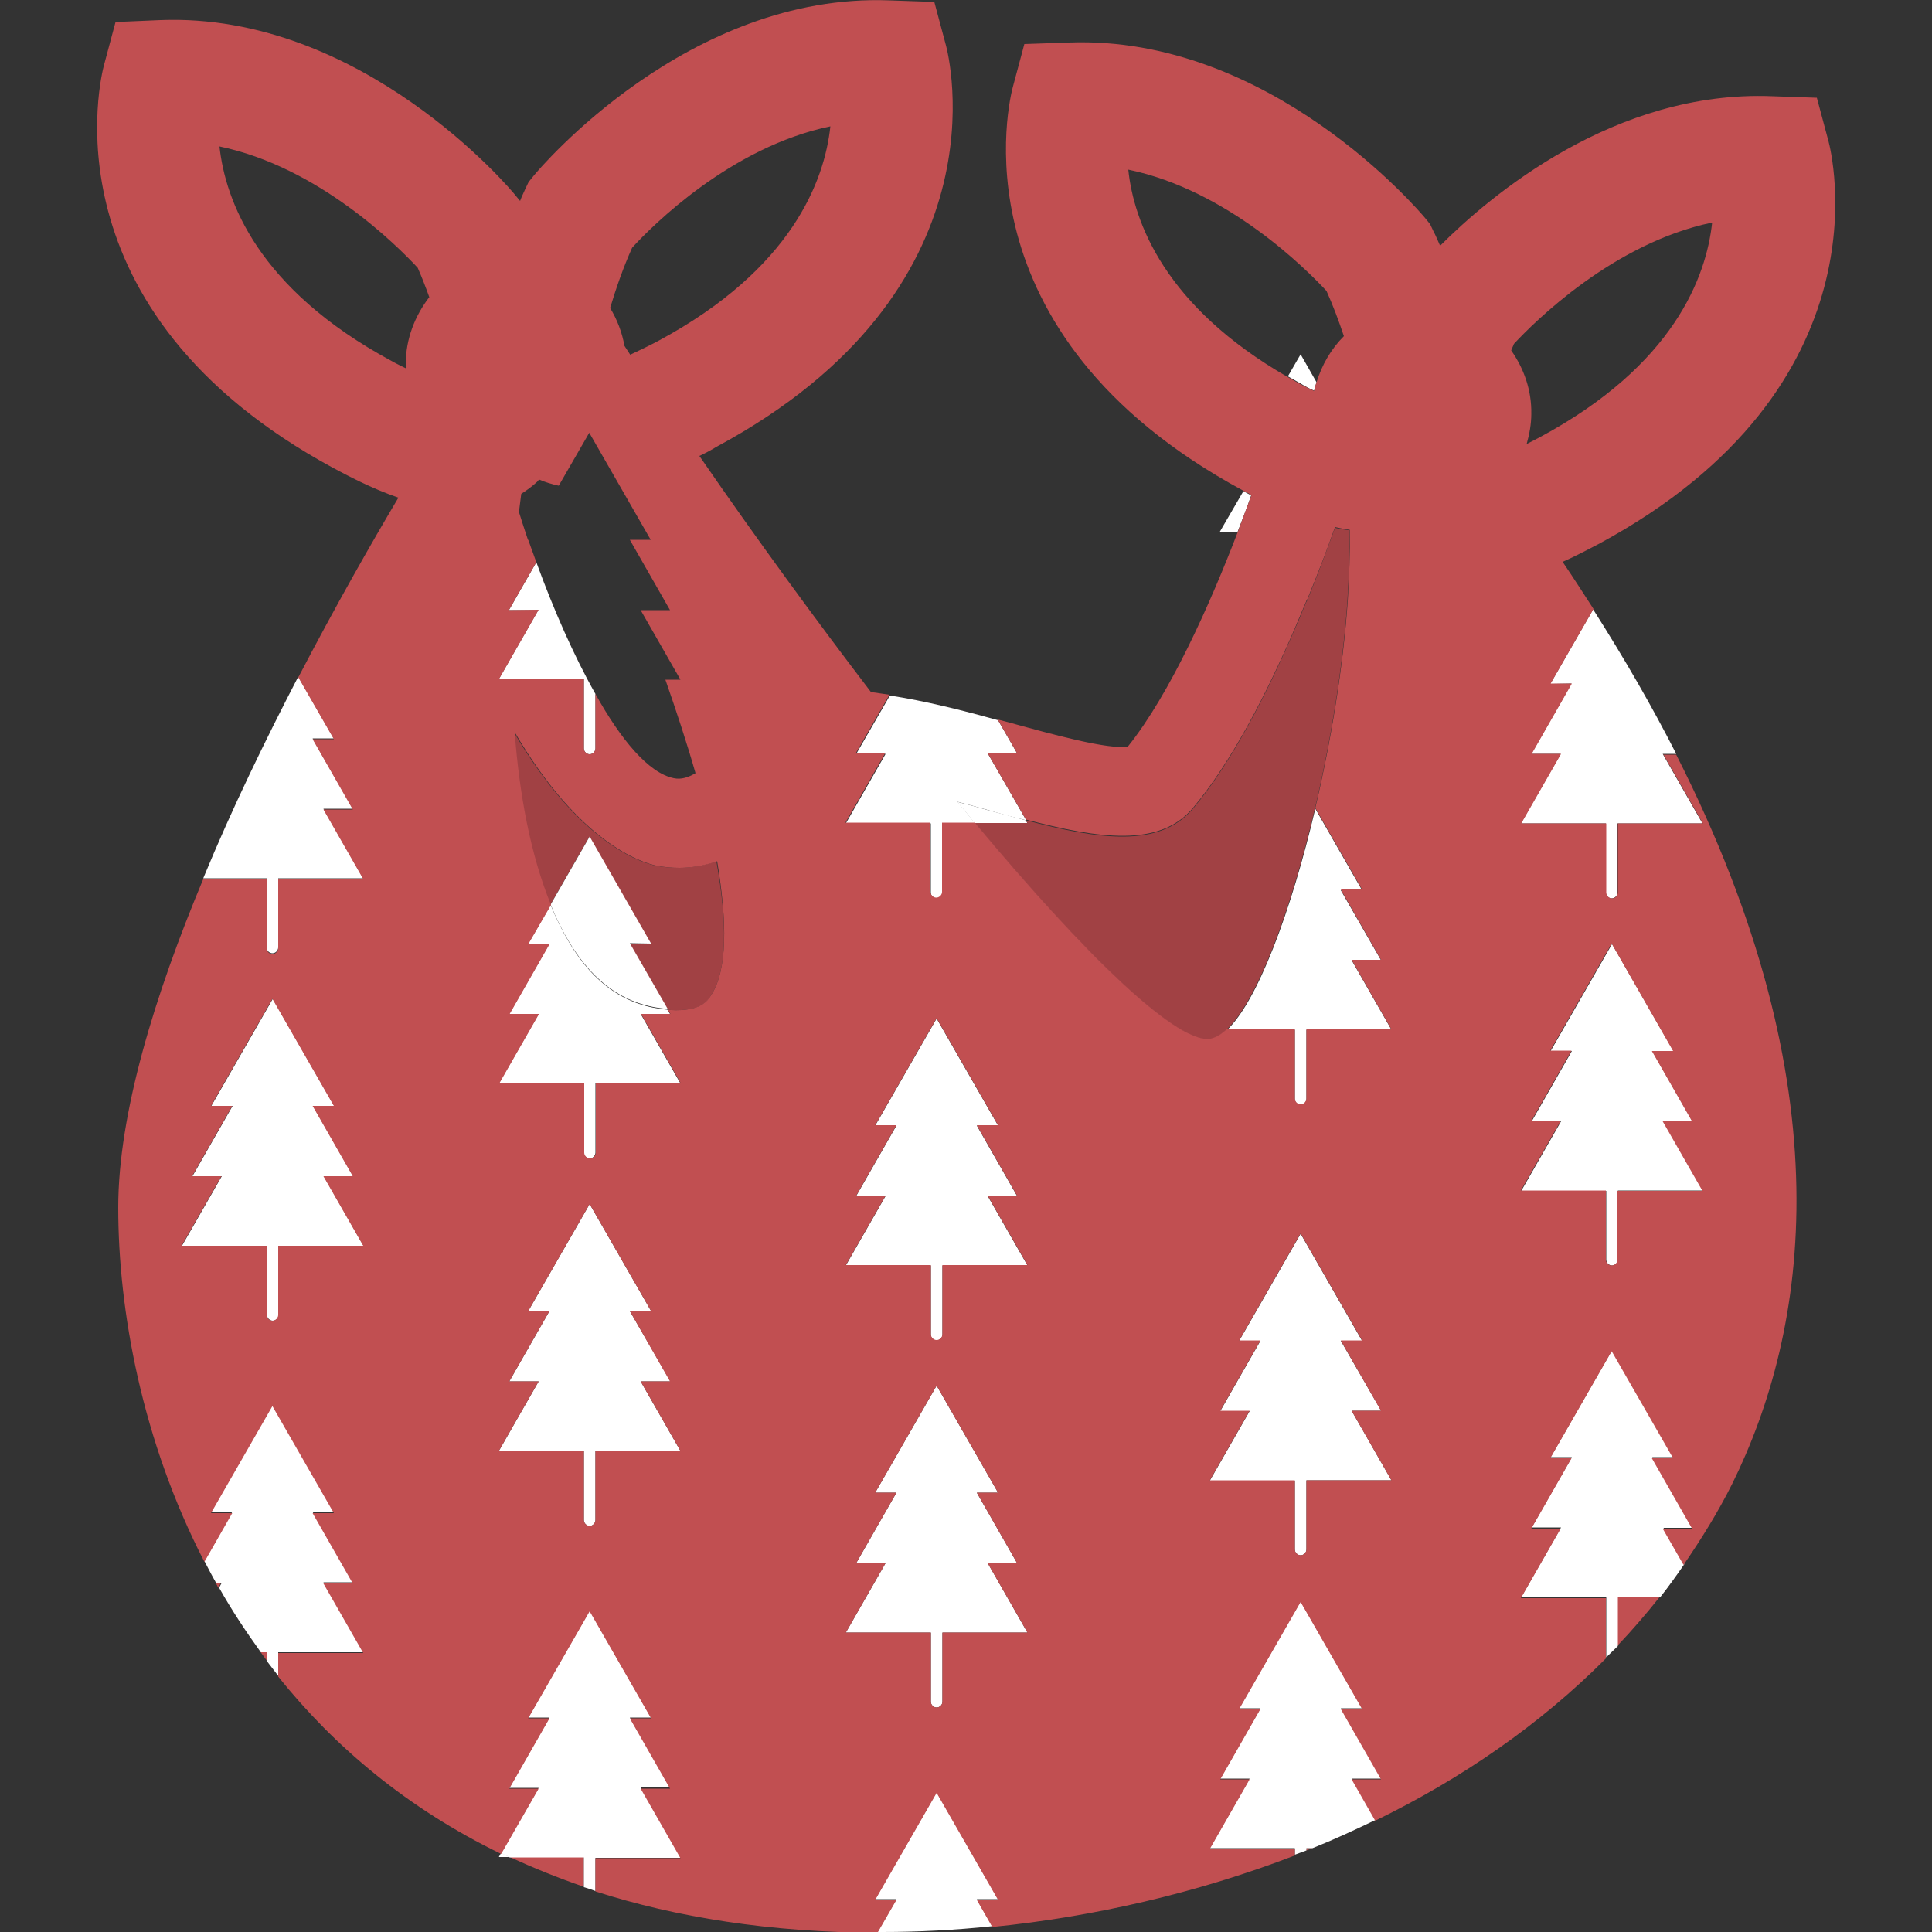 <?xml version="1.0" encoding="utf-8"?>
<!-- Generator: Adobe Illustrator 26.0.3, SVG Export Plug-In . SVG Version: 6.00 Build 0)  -->
<svg version="1.1" id="Calque_1" xmlns="http://www.w3.org/2000/svg" xmlns:xlink="http://www.w3.org/1999/xlink" x="0px" y="0px"
	 viewBox="0 0 500 500" style="enable-background:new 0 0 500 500;" xml:space="preserve">
<rect x="0" y="0" width="500" height="500" fill="#333333" stroke="none"/>
<g id="Furoshiki">
	<path style="fill:none;" d="M136.8,139.7c0.7,1.9,1.3,3.9,2.1,5.8l3.3-5.8H136.8z"/>
	<path style="fill:none;" d="M154.1,179.6c6.7,11.9,13.8,20.5,20.3,21.8c1.8,0.3,3.7-0.2,5.6-1.3c-2.2-7.8-4.9-15.9-7.8-24.2h-18.1
		V179.6z"/>
	<path style="fill:none;" d="M139.7,124.1c-0.2,0.2-0.3,0.4-0.5,0.6c-1.3,1.2-2.7,2.2-4.1,3.1c-0.2,1.5-0.4,3.1-0.6,4.7
		c0.7,2.3,1.5,4.7,2.3,7.1l8-13.9C143,125.3,141.3,124.9,139.7,124.1z"/>
	<path style="fill:none;" d="M163.1,91.8c2.1-0.9,4.5-2,7.3-3.6c34.6-18.7,43-41.5,44.5-55.5c-25.7,5.3-46.1,25.8-51.3,31.4
		c-2.2,5.1-4.1,10.5-5.6,15.6c1.8,3,3.1,6.3,3.7,9.8C162.1,90.3,162.6,91.1,163.1,91.8z"/>
	<path style="fill:none;" d="M108.1,69.3c-5.2-5.7-25.6-26.1-51.3-31.4c1.5,14,9.8,36.8,44.5,55.5c1.4,0.8,2.6,1.4,3.9,2
		c0-0.4-0.1-0.7-0.1-1.1c0-6.6,2.3-12.6,6.1-17.4C110.2,74.4,109.2,71.8,108.1,69.3z"/>
	<path style="fill:none;" d="M340.7,99c1.4-4.6,3.8-8.7,7.1-12c-1.3-3.9-2.8-7.9-4.5-11.7c-5.2-5.6-25.6-26.1-51.3-31.4
		c1.5,13.5,9.4,35.4,41.3,53.7l3.3-5.7L340.7,99z"/>
	<path style="fill:none;" d="M395.2,114.9c1.1-0.6,2.2-1.1,3.5-1.8c34.6-18.7,43-41.5,44.5-55.5C417.5,63,397,83.5,391.9,89
		c-0.2,0.6-0.5,1.1-0.7,1.7c3.3,4.6,5.2,10.3,5.2,16.4C396.4,109.8,395.9,112.4,395.2,114.9z"/>
	<path style="fill:#A14144;" d="M175.6,224.6c-2,0-3.9-0.2-5.6-0.5c-4.2-0.8-20.1-5.9-37-34.6c1.2,15.9,4.1,31.8,9.4,44.7l10.1-17.6
		l15.9,27.7H163l9.8,17c0.3,0,0.5,0.1,0.8,0.1c7.8,0.4,9.6-2.4,10.4-3.8c4.3-6.5,4.2-19,1.4-34.7
		C181.9,224.1,178.6,224.6,175.6,224.6z"/>
	<path style="fill:#C14F51;" d="M67.4,427.5c0.5,0.7,1.1,1.5,1.6,2.2v-2.2H67.4z"/>
	<path style="fill:#C14F51;" d="M55.8,409.6c0.2,0.4,0.5,0.9,0.7,1.3l0.7-1.3H55.8z"/>
	<path style="fill:#C14F51;" d="M418.6,425.9c3.8-4,7.5-8.3,11-12.7h-11V425.9z"/>
	<path style="fill:#C14F51;" d="M338.1,478.9c0.5-0.2,1-0.4,1.6-0.6h-1.6V478.9z"/>
	<path style="fill:#C14F51;" d="M338.1,155.7v0.1V155.7L338.1,155.7z"/>
	<path style="fill:#C14F51;" d="M131.9,480.6c6.1,2.8,12.5,5.4,19.2,7.7v-7.7H131.9z"/>
	<path style="fill:#FFFFFF;" d="M91.4,304.4L81,286.2h5.5l-15.9-27.7l-15.9,27.7h5.5l-10.4,18.2h7.6l-10.3,18h22v17.9
		c0,0.8,0.7,1.5,1.5,1.5s1.5-0.7,1.5-1.5v-17.9h22l-10.3-18H91.4z"/>
	<path style="fill:#FFFFFF;" d="M94,427.5l-10.3-18h7.6l-10.4-18.2h5.5l-15.9-27.7l-15.9,27.7h5.5L52.9,404c1,1.9,1.9,3.7,3,5.6h1.5
		l-0.7,1.3c3.2,5.7,6.9,11.3,10.8,16.7H69v2.2c1,1.3,2,2.6,3,3.9v-6.1h22V427.5z"/>
	<path style="fill:#FFFFFF;" d="M69,245.2c0,0.8,0.7,1.5,1.5,1.5s1.5-0.7,1.5-1.5v-17.9h22l-10.3-18h7.6l-10.4-18.2h5.5l-9.2-16
		c-8.4,16.2-17.1,34-24.6,52.2H69V245.2z"/>
	<path style="fill:#FFFFFF;" d="M173.5,357.5L163,339.3h5.5l-15.9-27.7l-15.9,27.7h5.5l-10.4,18.2h7.6l-10.3,18h22v17.9
		c0,0.8,0.7,1.5,1.5,1.5s1.5-0.7,1.5-1.5v-17.9h22l-10.3-18H173.5z"/>
	<path style="fill:#FFFFFF;" d="M129.1,480.6h2.8c-0.8-0.4-1.5-0.7-2.2-1.1L129.1,480.6z"/>
	<path style="fill:#FFFFFF;" d="M176.1,480.6l-10.3-18h7.6L163,444.5h5.5l-15.9-27.7l-15.9,27.7h5.5l-10.4,18.2h7.6l-9.7,16.9
		c0.7,0.4,1.5,0.7,2.2,1.1h19.2v7.7c1,0.3,2,0.6,3,1v-8.6h22V480.6z"/>
	<path style="fill:#FFFFFF;" d="M168.5,244.2l-15.9-27.7l-10.1,17.6c1.4,3.5,3,6.7,4.8,9.7c6.6,10.9,14.9,16.5,25.5,17.3l-9.8-17
		L168.5,244.2L168.5,244.2z"/>
	<path style="fill:#FFFFFF;" d="M147.3,243.9c-1.8-3-3.4-6.3-4.8-9.7l-5.8,10h5.5l-10.4,18.2h7.6l-10.3,18h22v17.9
		c0,0.8,0.7,1.5,1.5,1.5s1.5-0.7,1.5-1.5v-17.9h22l-10.3-18h7.6l-0.7-1.1C162.2,260.4,153.8,254.8,147.3,243.9z"/>
	<path style="fill:#FFFFFF;" d="M151.1,175.8v17.9c0,0.8,0.7,1.5,1.5,1.5s1.5-0.7,1.5-1.5v-14.1c-5.6-9.9-10.9-22-15.3-34.1
		l-7.1,12.4h7.6l-10.3,18L151.1,175.8L151.1,175.8z"/>
	<path style="fill:#FFFFFF;" d="M136.7,139.7L136.7,139.7C136.8,139.7,136.8,139.6,136.7,139.7L136.7,139.7z"/>
	<path style="fill:#FFFFFF;" d="M263.2,404.5l-10.4-18.2h5.5l-15.9-27.7l-15.9,27.7h5.5l-10.4,18.2h7.6l-10.3,18h22v17.9
		c0,0.8,0.7,1.5,1.5,1.5s1.5-0.7,1.5-1.5v-17.9h22l-10.3-18H263.2z"/>
	<path style="fill:#FFFFFF;" d="M258.3,491.5l-15.9-27.7l-15.9,27.7h5.5l-4.9,8.5c0.5,0,0.9,0,1.3,0c9.3,0,18.8-0.5,28.4-1.5l-4-7
		H258.3z"/>
	<path style="fill:#FFFFFF;" d="M263.2,309.5l-10.4-18.2h5.5l-15.9-27.7l-15.9,27.7h5.5l-10.4,18.2h7.6l-10.3,18h22l0,0v17.9
		c0,0.8,0.7,1.5,1.5,1.5s1.5-0.7,1.5-1.5v-17.9l0,0h22l-10.3-18H263.2z"/>
	<path style="fill:#FFFFFF;" d="M265.5,212.3c-3.3-0.9-6.6-1.8-10.1-2.7c-2.3-0.7-5-1.4-7.7-2.1c1.6,1.9,3.1,3.7,4.6,5.6h13.6
		L265.5,212.3z"/>
	<path style="fill:#FFFFFF;" d="M229.2,195.1l-10.3,18h22V231c0,0.8,0.7,1.5,1.5,1.5s1.5-0.7,1.5-1.5v-17.9h8.5
		c-1.5-1.8-3-3.7-4.6-5.6c2.7,0.7,5.3,1.4,7.7,2.1c3.4,1,6.8,1.9,10.1,2.7l-9.9-17.2h7.6l-5-8.7c-9.3-2.6-18.9-5-28-6.4l-8.7,15.1
		L229.2,195.1L229.2,195.1z"/>
	<path style="fill:#FFFFFF;" d="M357.5,460.2L347,442.1h5.5l-15.9-27.7l-15.9,27.7h5.5l-10.4,18.2h7.6l-10.3,18h22v1.7
		c1-0.4,2-0.7,3-1.1v-0.6h1.6c5.5-2.2,10.9-4.7,16.3-7.3l-6.1-10.7h7.6V460.2z"/>
	<path style="fill:#FFFFFF;" d="M357.5,365.2L347,347h5.5l-15.9-27.7L320.7,347h5.5l-10.4,18.2h7.6l-10.3,18h22V401
		c0,0.8,0.7,1.5,1.5,1.5s1.5-0.7,1.5-1.5v-17.9h22l-10.3-18h7.7V365.2z"/>
	<path style="fill:#FFFFFF;" d="M438,290.2L427.6,272h5.5l-15.9-27.7L401.3,272h5.5l-10.4,18.2h7.6l-10.3,18h22V326
		c0,0.8,0.7,1.5,1.5,1.5s1.5-0.7,1.5-1.5v-17.9h22l-10.3-18h7.6V290.2z"/>
	<path style="fill:#FFFFFF;" d="M435.8,404.7c-2,2.9-4,5.8-6.2,8.5"/>
	<path style="fill:#FFFFFF;" d="M438,395.3l-10.4-18.2h5.5l-15.9-27.7l-15.9,27.7h5.5l-10.4,18.2h7.6l-10.3,18h22v15.6
		c1-1,2-1.9,3-2.9v-12.7h11c2.2-2.8,4.2-5.6,6.2-8.5l-5.4-9.4h7.5V395.3z"/>
	<path style="fill:#FFFFFF;" d="M406.7,176.9l-10.4,18.2h7.6l-10.3,18h22V231c0,0.8,0.7,1.5,1.5,1.5s1.5-0.7,1.5-1.5v-17.9h22
		l-10.3-18h3.5c-6.1-12-13.3-24.5-21.5-37.4L401.2,177L406.7,176.9L406.7,176.9z"/>
	<path style="fill:#FFFFFF;" d="M335.1,266.5v17.9c0,0.8,0.7,1.5,1.5,1.5s1.5-0.7,1.5-1.5v-17.9h22l-10.3-18h7.6L347,230.4h5.5
		l-12.1-21.1c-6.3,26.8-15,49.9-22.9,57.3L335.1,266.5L335.1,266.5z"/>
	<path style="fill:#FFFFFF;" d="M340.1,101.1c0.2-0.7,0.4-1.4,0.6-2.2l-4.1-7.2l-3.3,5.7c1.1,0.6,2.1,1.2,3.2,1.8
		C337.8,100,338.9,100.6,340.1,101.1z"/>
	<path style="fill:#FFFFFF;" d="M321.8,127.1l-6.1,10.5h4.6c1.3-3.3,2.5-6.5,3.5-9.4C323.1,127.8,322.4,127.5,321.8,127.1z"/>
	<path style="fill:#A14144;" d="M345.5,136.6c-2.1,5.7-4.5,12.3-7.3,19c0,0,0,0.1-0.1,0.1c-1,2.3-1.9,4.7-3,7.1
		c-7.2,16.7-16.2,34.3-26.2,46.3c-8.8,10.6-24.6,8.1-43.4,3.2l0.4,0.7h-13.6c28.6,34.3,51.2,56,60.3,56c0.1,0,0.2,0,0.2,0
		c1.5-0.1,3-1,4.6-2.5c7.9-7.4,16.6-30.5,22.9-57.3c4.1-17.4,7.2-36.4,8.4-53.6c0.4-6.4,0.6-12.6,0.5-18.4
		C348,137.1,346.7,136.9,345.5,136.6z"/>
	<path style="fill:#C14F51;" d="M430.4,195.1l10.3,18h-22V231c0,0.8-0.7,1.5-1.5,1.5s-1.5-0.7-1.5-1.5v-17.9h-22l10.3-18h-7.6
		l10.4-18.2h-5.5l11.1-19.3c-2.6-4-5.2-8.1-8-12.2c3.9-1.7,7.1-3.5,9.3-4.6c75.7-40.8,60.2-101.7,59.5-104.3l-3-11.2l-11.6-0.4
		c-40.7-1.6-72.9,25.7-85.9,38.7c-0.6-1.3-1.1-2.6-1.7-3.7l-0.9-1.9l-1.3-1.6c-1.6-1.9-40.1-47.3-92.1-45.4l-11.6,0.4l-3,11.2
		c-0.7,2.6-16.2,63.4,59.5,104.3c0.1,0,0.1,0.1,0.2,0.1c0.6,0.3,1.3,0.7,2.1,1.1c-1.1,2.9-2.3,6.1-3.5,9.4
		c-7.2,18.8-17.6,42.1-28.5,55.7c-5,0.9-20.1-3.3-30.3-6.1c-1.1-0.3-2.2-0.6-3.4-0.9l5,8.7h-7.6l9.9,17.2
		c18.8,4.9,34.7,7.4,43.4-3.2c10-12,19-29.6,26.2-46.3c1-2.4,2-4.7,3-7.1v-0.1h0.1c2.8-6.8,5.3-13.3,7.3-19c1.2,0.3,2.5,0.5,3.8,0.7
		c0.1,5.8-0.1,11.9-0.5,18.4c-1.2,17.2-4.3,36.2-8.4,53.6l12.1,21.1H347l10.4,18.2h-7.6l10.3,18h-22v17.9c0,0.8-0.7,1.5-1.5,1.5
		s-1.5-0.7-1.5-1.5v-17.9h-17.7c-1.6,1.5-3.1,2.3-4.6,2.5c-0.1,0-0.2,0-0.2,0c-9.1,0-31.6-21.6-60.3-56h-8.5v17.9
		c0,0.8-0.7,1.5-1.5,1.5s-1.5-0.7-1.5-1.5v-17.9h-22l10.3-18h-7.6l8.7-15.1c-1.6-0.2-3.2-0.5-4.8-0.7
		c-14.2-18.6-29.3-39.2-44.4-61.1c1.7-0.8,3.2-1.6,4.3-2.3c75.7-40.6,60.2-101.5,59.5-104l-3-11.2l-11.6-0.4
		c-52.1-2-90.5,43.4-92.1,45.4l-1.3,1.6l-0.9,1.9c-0.4,0.9-0.9,1.9-1.3,3l-1-1.2C132,48.7,93.5,3.2,41.5,5.2L29.9,5.7l-3,11.2
		c-0.7,2.6-16.2,63.4,59.5,104.3c3.4,1.8,9.5,5.1,16.7,7.6c-6.9,11.6-16.2,27.9-25.9,46.5l9.2,16h-5.5l10.4,18.2h-7.6l10.3,18H72
		v17.9c0,0.8-0.7,1.5-1.5,1.5s-1.5-0.7-1.5-1.5v-17.9H52.6c-12.6,30.1-22,60.8-22,85c0,26.6,6.1,60.3,22.3,91.7l7.2-12.6h-5.5
		l15.9-27.7l15.9,27.7h-5.5l10.4,18.2h-7.6l10.3,18H72v6.1c14.5,18.1,33.4,34.1,57.7,45.9l9.7-16.9h-7.6l10.4-18.2h-5.5l15.9-27.7
		l15.9,27.7H163l10.4,18.2h-7.6l10.3,18h-22v8.6c20.9,6.7,45.1,10.6,73,10.7l4.9-8.5h-5.5l15.9-27.7l15.9,27.7h-5.5l4,7
		c26-2.6,52.8-8.7,78.3-18.5v-1.7h-22l10.3-18h-7.6l10.4-18.2h-5.5l15.9-27.7l15.9,27.7H347l10.4,18.2h-7.6l6.1,10.7
		c22.2-10.8,42.6-24.8,59.7-42v-15.6h-22l10.3-18h-7.6l10.4-18.2h-5.5l15.9-27.7l15.9,27.7h-5.5l10.4,18.2h-7.6l5.4,9.4
		c4.6-6.7,8.9-13.6,12.6-21c19.6-39.7,29.5-102-14.5-188.7h-3.4V195.1z M340.7,99c-0.2,0.7-0.5,1.4-0.6,2.2
		c-1.1-0.6-2.3-1.1-3.6-1.8c-1.1-0.6-2.1-1.2-3.2-1.8c-31.9-18.3-39.9-40.2-41.3-53.7c25.7,5.3,46.1,25.8,51.3,31.4
		c1.7,3.8,3.2,7.8,4.5,11.7C344.5,90.3,342.1,94.4,340.7,99z M72,322.4v17.9c0,0.8-0.7,1.5-1.5,1.5s-1.5-0.7-1.5-1.5v-17.9H47
		l10.3-18h-7.6l10.4-18.2h-5.5l15.9-27.7l15.9,27.7h-5.5l10.4,18.2h-7.6l10.3,18H72z M105.2,95.4c-1.2-0.6-2.5-1.2-3.9-2
		c-34.7-18.7-43-41.6-44.5-55.5c25.7,5.3,46.1,25.8,51.3,31.4c1.1,2.5,2.1,5.1,3,7.6c-3.7,4.8-6.1,10.8-6.1,17.4
		C105.1,94.7,105.2,95,105.2,95.4z M163.6,64.1c5.2-5.7,25.6-26.1,51.3-31.4c-1.5,14-9.9,36.9-44.5,55.5c-2.8,1.5-5.2,2.6-7.3,3.6
		c-0.5-0.8-1-1.5-1.5-2.3c-0.6-3.5-1.9-6.8-3.7-9.8C159.4,74.7,161.3,69.2,163.6,64.1z M131.7,157.9l7.1-12.4
		c-0.7-1.9-1.4-3.9-2.1-5.8h-0.1v-0.1c-0.8-2.4-1.6-4.8-2.3-7.1c0.2-1.7,0.4-3.2,0.6-4.7c1.4-0.9,2.8-1.9,4.1-3.1
		c0.2-0.2,0.3-0.4,0.5-0.6c1.6,0.7,3.3,1.2,5.1,1.6l7.9-13.7l15.9,27.7H163l10.4,18.2h-7.6l10.3,18h-3.9c2.9,8.3,5.6,16.5,7.8,24.2
		c-1.9,1.1-3.7,1.7-5.6,1.3c-6.5-1.3-13.7-9.9-20.3-21.8v14.1c0,0.8-0.7,1.5-1.5,1.5s-1.5-0.7-1.5-1.5v-17.9h-22l10.3-18
		L131.7,157.9L131.7,157.9z M154.1,375.5v17.9c0,0.8-0.7,1.5-1.5,1.5s-1.5-0.7-1.5-1.5v-17.9h-22l10.3-18h-7.6l10.4-18.2h-5.5
		l15.9-27.7l15.9,27.7H163l10.4,18.2h-7.6l10.3,18H154.1z M184,257.6c-0.9,1.4-2.7,4.2-10.4,3.8c-0.3,0-0.5-0.1-0.8-0.1l0.7,1.1
		h-7.6l10.3,18h-22v17.9c0,0.8-0.7,1.5-1.5,1.5s-1.5-0.7-1.5-1.5v-17.9h-22l10.3-18h-7.6l10.4-18.2h-5.5l5.8-10
		c-5.3-12.9-8.2-28.7-9.4-44.7c16.8,28.7,32.8,33.8,37,34.6c1.7,0.3,3.6,0.5,5.6,0.5c3,0,6.3-0.5,9.8-1.7
		C188.2,238.6,188.3,251.1,184,257.6z M243.9,422.5v17.9c0,0.8-0.7,1.5-1.5,1.5s-1.5-0.7-1.5-1.5v-17.9h-22l10.3-18h-7.6l10.4-18.2
		h-5.5l15.9-27.7l15.9,27.7h-5.5l10.4,18.2h-7.6l10.3,18H243.9z M243.9,327.4L243.9,327.4v17.9c0,0.8-0.7,1.5-1.5,1.5
		s-1.5-0.7-1.5-1.5v-17.9l0,0h-22l10.3-18h-7.6l10.4-18.2h-5.5l15.9-27.7l15.9,27.7h-5.5l10.4,18.2h-7.6l10.3,18H243.9z
		 M338.1,383.1V401c0,0.8-0.7,1.5-1.5,1.5s-1.5-0.7-1.5-1.5v-17.9h-22l10.3-18h-7.6l10.4-18.2h-5.5l15.9-27.7l15.9,27.7H347
		l10.4,18.2h-7.6l10.3,18H338.1z M391.1,90.7c0.2-0.6,0.5-1.1,0.7-1.7c5.2-5.6,25.7-26.1,51.3-31.4c-1.5,14-9.9,36.9-44.5,55.5
		c-1.3,0.7-2.3,1.2-3.5,1.8c0.7-2.5,1.2-5.1,1.2-7.8C396.4,101,394.4,95.4,391.1,90.7z M418.6,308.1V326c0,0.8-0.7,1.5-1.5,1.5
		s-1.5-0.7-1.5-1.5v-17.9h-22l10.3-18h-7.6l10.4-18.2h-5.5l15.9-27.7L433,272h-5.5l10.4,18.2h-7.6l10.3,18h-22V308.1z"/>
</g>
</svg>
